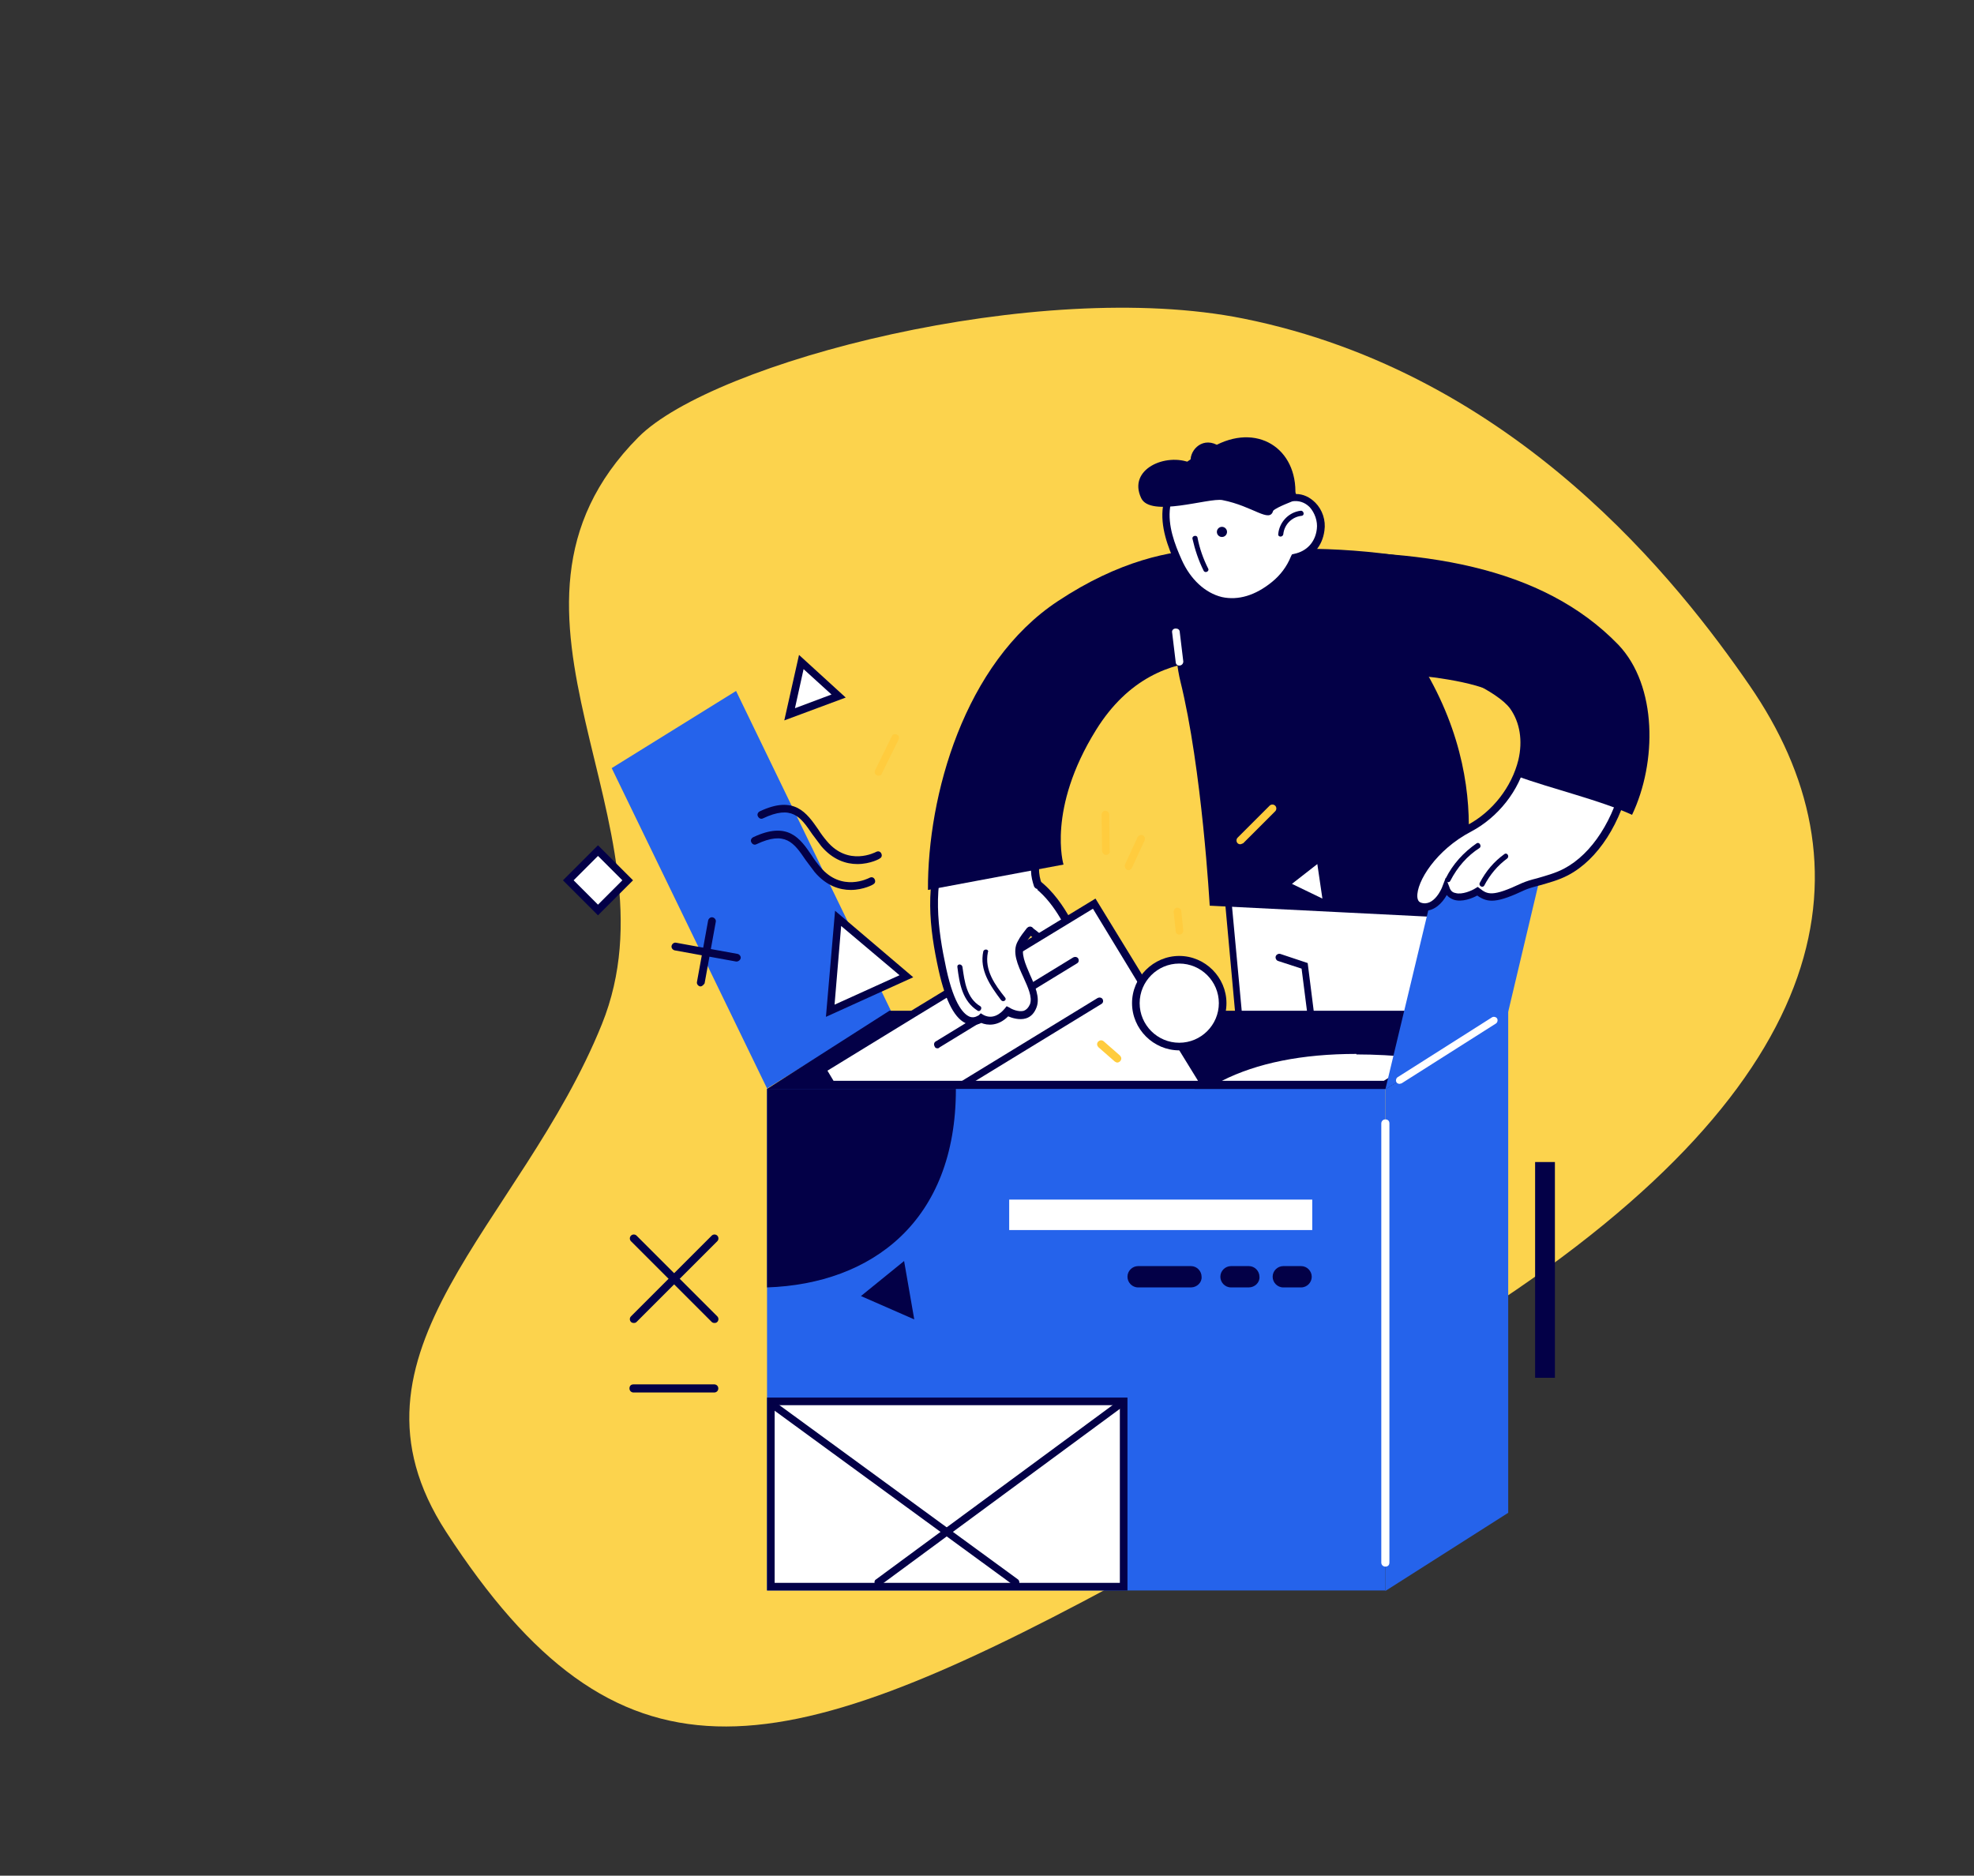 <?xml version="1.0" encoding="UTF-8"?>
<svg width="1025px" height="974px" viewBox="0 0 1025 974" version="1.1" xmlns="http://www.w3.org/2000/svg" xmlns:xlink="http://www.w3.org/1999/xlink">
    <rect x="0" y="0" width="1025" height="974" fill="#333333" stroke="none"/>
    <title>Group@2x</title>
    <g id="Website" stroke="none" stroke-width="1" fill="none" fill-rule="evenodd">
        <g id="Home-Copy-2" transform="translate(-466, 16)">
            <g id="Group" transform="translate(466.77, -15.641)">
                <path d="M405.979,890.077 C469.681,888.335 607.695,876.852 708.905,773.404 C784.924,695.703 839.967,530.284 828.34,476.428 C801.232,350.867 647.589,386.754 582.989,294.452 C518.39,202.15 517.336,83.077 405.979,83.077 C242.354,83.077 210.451,158.446 193.934,359.077 C190.799,397.156 208.511,374.454 208.511,597.301 C208.511,820.148 294.429,893.127 405.979,890.077 Z" id="Oval" fill="#FCD34D" transform="translate(511.727, 486.623) rotate(-123) translate(-511.727, -486.623) "></path>
                <g transform="translate(290.23, 226.641)" fill-rule="nonzero" id="Illustrations/35">
                    <g>
                        <g id="Top_83_" transform="translate(0, 57.991)">
                            <g id="Legs_68_" transform="translate(342.675, 163.43)">
                                <g id="Group">
                                    <polygon id="Path" fill="#FFFFFF" points="3.427 12.389 118.618 2.636 112.029 97.267 11.862 103.857"></polygon>
                                    <path d="M116.51,4.745 L109.92,95.422 L13.443,101.748 L5.272,13.971 L116.51,4.745 M120.991,0.264 L1.582,10.544 L10.28,105.966 L113.874,99.112 L120.991,0.264 L120.991,0.264 Z" id="Shape" fill="#030047"></path>
                                </g>
                                <path d="M47.447,83.296 C46.393,83.296 45.602,82.506 45.602,81.451 L42.175,54.564 L30.05,50.611 C28.996,50.347 28.468,49.029 28.732,48.238 C28.996,47.184 30.314,46.657 31.104,46.92 L45.339,51.665 L49.029,80.924 C49.556,81.979 48.765,83.033 47.447,83.296 C47.711,83.296 47.711,83.296 47.447,83.296 Z" id="Path" fill="#030047"></path>
                            </g>
                            <g id="Body_125_" transform="translate(318.952, 2.636)" fill="#030047">
                                <path d="M20.824,6.59 C37.694,1.318 86.987,-11.598 128.899,58.518 C171.074,128.635 144.451,188.999 144.451,188.999 L18.188,182.672 C18.188,182.672 14.234,111.501 2.9,65.899 C0.527,56.146 -6.063,15.025 20.824,6.59 Z" id="Path"></path>
                            </g>
                            <g id="Hand_86_" transform="translate(131.798, 0)">
                                <g id="Group" transform="translate(97.531, 168.702)">
                                    <path d="M15.025,3.427 C30.577,12.653 38.749,35.849 38.749,35.849 L25.042,39.276 C25.042,39.276 14.761,26.623 6.59,26.623 C-1.582,26.623 15.025,3.427 15.025,3.427 Z" id="Path" fill="#FFFFFF"></path>
                                    <path d="M23.987,41.385 L23.196,40.33 C20.561,36.904 12.125,28.468 6.326,28.468 C3.954,28.468 2.9,27.15 2.636,26.36 C3.00204306e-13,21.351 9.226,7.908 13.443,2.109 L14.498,0.527 L16.079,1.318 C31.895,10.807 40.33,33.74 40.594,34.531 L41.385,36.64 L23.987,41.385 Z M6.063,24.514 C6.063,24.514 6.326,24.514 6.063,24.514 C13.971,24.514 22.669,33.74 25.569,36.904 L35.849,34.268 C33.477,28.732 26.623,13.707 15.289,6.063 C9.753,14.498 5.536,22.669 6.063,24.514 C6.063,24.514 6.063,24.514 6.063,24.514 Z" id="Shape" fill="#030047"></path>
                                </g>
                                <g id="Window_29_" transform="translate(0, 179.246)">
                                    <g id="Group">
                                        <polygon id="Path" fill="#FFFFFF" points="202.969 99.112 8.699 99.112 3.954 91.204 54.301 60.627 145.505 5.008 179.509 60.627"></polygon>
                                        <path d="M144.714,7.644 L178.191,62.736 L199.279,97.004 L10.017,97.004 L6.854,91.732 L52.456,63.79 L144.714,7.644 M146.032,2.372 L50.347,60.627 L1.318,90.677 L7.644,101.221 L206.396,101.221 L181.882,60.891 L146.032,2.372 L146.032,2.372 Z" id="Shape" fill="#030047"></path>
                                    </g>
                                    <path d="M64.054,80.133 C63.263,80.133 62.736,79.87 62.472,79.079 C61.945,78.025 62.209,76.97 63.263,76.443 L134.434,32.95 C135.489,32.422 136.543,32.686 137.07,33.477 C137.597,34.531 137.334,35.586 136.279,36.113 L65.108,79.606 C64.581,80.133 64.318,80.133 64.054,80.133 Z" id="Path" fill="#030047"></path>
                                    <path d="M76.707,101.221 C75.916,101.221 75.389,100.957 75.125,100.167 C74.598,99.112 74.861,98.058 75.916,97.531 L147.087,54.037 C148.141,53.51 149.196,53.774 149.723,54.564 C150.25,55.619 149.986,56.673 148.932,57.2 L77.761,100.694 C77.497,101.221 77.234,101.221 76.707,101.221 Z" id="Path" fill="#030047"></path>
                                </g>
                                <g id="Group" transform="translate(57.991, 0)">
                                    <g id="Hand_2_92_" transform="translate(0, 147.614)">
                                        <g id="Group">
                                            <path d="M58.255,27.15 C56.673,22.406 55.355,15.816 60.364,8.171 C43.757,6.063 27.414,4.481 10.807,3.69 C1.054,27.15 4.218,50.083 8.699,70.907 C16.607,107.02 28.732,96.213 28.732,96.213 C28.732,96.213 35.586,100.957 42.439,92.786 C42.439,92.786 52.456,99.112 55.882,89.886 C59.309,80.661 44.548,66.69 49.556,57.464 C50.874,55.092 52.456,52.983 54.037,50.874" id="Path" fill="#FFFFFF"></path>
                                            <path d="M24.251,99.639 C23.46,99.639 22.669,99.639 21.615,99.112 C15.289,97.004 10.28,87.778 6.59,71.171 C1.845,49.556 -1.054,26.36 8.699,2.9 L9.226,1.582 L10.544,1.582 C27.678,2.372 44.548,4.218 60.364,6.063 L63.527,6.326 L61.945,8.962 C57.464,15.816 58.518,21.615 60.1,26.36 C60.364,27.414 59.836,28.468 58.782,28.996 C57.728,29.259 56.673,28.732 56.146,27.678 C54.564,22.933 53.246,16.87 56.937,9.753 C42.703,7.908 27.414,6.326 11.862,5.536 C3.163,27.678 6.063,49.556 10.544,70.38 C14.761,89.886 20.033,94.368 22.933,95.422 C25.305,96.213 27.15,94.631 27.414,94.631 L28.468,93.577 L29.786,94.368 C30.314,94.631 35.322,97.794 40.857,91.204 L41.912,89.886 L43.493,90.677 C44.548,91.468 48.238,93.05 50.874,92.259 C52.192,91.732 53.246,90.677 54.037,88.832 C55.355,85.142 52.983,80.133 50.611,74.861 C47.711,68.535 44.548,61.682 47.711,56.146 C49.029,53.51 50.874,51.401 52.456,49.293 C53.246,48.502 54.301,48.238 55.355,49.029 C56.146,49.82 56.41,50.874 55.619,51.929 C54.037,53.774 52.456,55.882 51.138,58.255 C49.029,62.209 51.665,68.008 54.037,73.543 C56.673,79.343 59.309,85.405 57.464,90.414 C56.41,93.313 54.564,95.422 51.929,96.213 C48.502,97.267 44.548,95.949 42.703,95.158 C37.431,100.43 31.895,99.903 28.732,98.585 C27.678,99.112 26.36,99.639 24.251,99.639 Z" id="Path" fill="#030047"></path>
                                        </g>
                                        <path d="M29.786,61.418 C27.678,71.171 33.477,79.343 39.012,86.723 C40.067,88.041 42.175,86.723 41.121,85.405 C35.849,78.815 30.314,71.171 32.159,61.945 C32.95,60.364 30.314,59.836 29.786,61.418 Z" id="Path" fill="#030047"></path>
                                        <path d="M16.343,69.589 C17.397,78.288 18.979,87.25 26.887,92.259 C28.205,93.05 29.523,90.677 28.205,89.886 C21.088,85.669 20.033,76.97 18.979,69.589 C18.715,67.744 16.079,67.744 16.343,69.589 Z" id="Path" fill="#030047"></path>
                                    </g>
                                    <path d="M1.054,177.137 C0.791,128.371 19.77,59.309 68.535,27.15 C131.798,-14.761 176.873,5.008 176.873,5.008 L176.873,63 C176.873,63 121.782,40.067 88.305,94.104 C62.736,135.225 71.435,163.957 71.435,163.957 L1.054,177.137 Z" id="Path" fill="#030047"></path>
                                    <path d="M131.535,60.627 C130.48,60.627 129.689,59.836 129.689,58.782 L127.844,43.493 C127.581,42.439 128.371,41.385 129.689,41.385 C130.744,41.385 131.798,41.912 131.798,43.23 L133.643,58.518 C133.643,59.573 132.853,60.627 131.535,60.627 C131.798,60.627 131.535,60.627 131.535,60.627 Z" id="Path" fill="#FFFFFF"></path>
                                </g>
                            </g>
                            <g id="Cover_2_2_" transform="translate(26.623, 73.807)" fill="#2563EB">
                                <polygon id="Path" points="64.581 0 0 40.067 80.661 206.396 145.242 166.593"></polygon>
                            </g>
                            <g id="Objects_67_" transform="translate(0, 52.719)">
                                <path d="M283.366,106.229 C282.312,106.229 281.521,105.439 281.257,104.384 L280.994,85.405 C280.994,84.351 281.785,83.296 282.839,83.296 C283.893,83.296 284.948,84.087 284.948,85.142 L285.211,104.121 C285.475,105.175 284.684,106.229 283.366,106.229 C283.63,106.229 283.366,106.229 283.366,106.229 Z" id="Path" fill="#FFCC3E"></path>
                                <path d="M294.964,114.137 C294.701,114.137 294.437,114.137 294.174,113.874 C293.119,113.346 292.856,112.292 293.119,111.238 L299.709,97.004 C300.236,95.949 301.291,95.686 302.345,95.949 C303.4,96.476 303.663,97.531 303.4,98.585 L296.81,112.819 C296.546,113.61 295.755,114.137 294.964,114.137 Z" id="Path" fill="#FFCC3E"></path>
                                <path d="M154.204,110.974 C148.405,110.974 141.551,108.865 135.489,101.748 C133.907,99.639 132.325,97.531 130.744,95.422 C124.681,86.46 120.2,80.133 105.175,87.25 C104.121,87.778 103.066,87.25 102.539,86.196 C102.012,85.142 102.539,84.087 103.593,83.56 C121.518,75.125 127.844,84.351 133.907,93.05 C135.225,95.158 136.807,97.267 138.388,99.112 C149.459,112.292 163.43,104.911 163.957,104.648 C165.011,104.121 166.066,104.384 166.593,105.439 C167.12,106.493 166.857,107.547 165.802,108.075 C166.066,108.075 161.057,110.974 154.204,110.974 Z" id="Path" fill="#030047"></path>
                                <path d="M150.777,124.418 C144.978,124.418 138.125,122.309 132.062,115.192 C130.48,113.083 128.899,110.974 127.317,108.865 C121.254,99.903 116.773,93.577 101.748,100.694 C100.694,101.221 99.639,100.694 99.112,99.639 C98.585,98.585 99.112,97.531 100.167,97.004 C118.091,88.568 124.418,97.531 130.48,106.493 C131.798,108.602 133.38,110.711 134.961,112.556 C146.032,125.736 160.003,118.355 160.53,118.091 C161.585,117.564 162.639,117.828 163.166,118.882 C163.693,119.936 163.43,120.991 162.375,121.518 C162.639,121.518 157.367,124.418 150.777,124.418 Z" id="Path" fill="#030047"></path>
                                <g id="Group" transform="translate(115.982, 0)">
                                    <polygon id="Path" fill="#FFFFFF" points="9.226 6.063 2.9 33.213 28.468 23.724"></polygon>
                                    <path d="M0.264,36.376 L7.908,2.372 L32.159,24.514 L0.264,36.376 Z M10.28,9.753 L5.799,30.05 L24.778,22.933 L10.28,9.753 Z" id="Shape" fill="#030047"></path>
                                </g>
                                <g id="Group" transform="translate(0, 100.167)">
                                    <polygon id="Rectangle" fill="#FFFFFF" transform="translate(19.579, 19.377) rotate(45) translate(-19.579, -19.377) " points="8.64 8.438 30.518 8.438 30.518 30.317 8.64 30.317"></polygon>
                                    <path d="M19.506,37.431 L1.318,19.243 L19.506,1.054 L37.694,19.243 L19.506,37.431 Z M6.854,19.243 L19.506,31.895 L32.159,19.243 L19.506,6.59 L6.854,19.243 Z" id="Shape" fill="#030047"></path>
                                </g>
                                <path d="M289.165,214.04 C288.638,214.04 288.375,213.777 287.847,213.513 L279.412,206.132 C278.621,205.342 278.358,204.287 279.149,203.233 C279.939,202.442 280.994,202.179 282.048,202.969 L290.483,210.35 C291.274,211.141 291.538,212.195 290.747,213.25 C290.22,213.777 289.693,214.04 289.165,214.04 Z" id="Path" fill="#FFCC3E"></path>
                                <path d="M165.011,65.108 C164.748,65.108 164.484,65.108 164.221,64.845 C163.166,64.318 162.903,63.263 163.43,62.209 L172.129,44.548 C172.656,43.493 173.71,43.23 174.764,43.757 C175.819,44.284 176.082,45.339 175.555,46.393 L166.857,64.054 C166.593,64.845 165.802,65.108 165.011,65.108 Z" id="Path" fill="#FFCC3E"></path>
                                <path d="M352.956,100.694 C352.429,100.694 351.901,100.43 351.638,100.167 C350.847,99.376 350.847,98.058 351.638,97.267 L368.244,80.661 C369.035,79.87 370.353,79.87 371.144,80.661 C371.935,81.451 371.935,82.769 371.144,83.56 L354.537,100.167 C353.746,100.43 353.483,100.694 352.956,100.694 Z" id="Path" fill="#FFCC3E"></path>
                                <path d="M321.324,147.614 C320.27,147.614 319.479,146.823 319.479,145.769 L318.425,135.752 C318.425,134.698 319.215,133.643 320.27,133.643 C321.324,133.643 322.379,134.434 322.379,135.489 L323.433,145.505 C323.433,146.56 322.642,147.614 321.324,147.614 C321.324,147.614 321.324,147.614 321.324,147.614 Z" id="Path" fill="#FFCC3E"></path>
                                <polygon id="Path" fill="#FFFFFF" points="379.843 121.254 393.022 110.974 395.658 128.899"></polygon>
                            </g>
                        </g>
                        <g id="Bottom_81_" transform="translate(34.268, 0)">
                            <g id="Box_4_" transform="translate(71.171, 297.864)">
                                <rect id="Rectangle" fill="#2563EB" x="1.845" y="40.33" width="321.061" height="260.697"></rect>
                                <polygon id="Path" fill="#2563EB" points="386.696 260.697 322.906 301.291 322.906 40.33 386.696 0"></polygon>
                                <g id="Group" transform="translate(0, 200.333)">
                                    <rect id="Rectangle" fill="#FFFFFF" x="3.954" y="2.636" width="183.2" height="96.213"></rect>
                                    <path d="M185.045,4.481 L185.045,96.74 L5.799,96.74 L5.799,4.481 L185.045,4.481 M188.999,0.527 L1.845,0.527 L1.845,100.694 L188.999,100.694 L188.999,0.527 L188.999,0.527 Z" id="Shape" fill="#030047"></path>
                                </g>
                                <path d="M131.007,298.655 C130.48,298.655 130.217,298.655 129.953,298.391 L4.745,206.923 C3.954,206.396 3.69,205.078 4.218,204.287 C4.745,203.496 6.063,203.233 6.854,203.76 L132.062,295.228 C132.853,295.755 133.116,297.073 132.589,297.864 C132.325,298.391 131.535,298.655 131.007,298.655 Z" id="Path" fill="#030047"></path>
                                <path d="M59.573,298.655 C59.046,298.655 58.255,298.391 57.991,297.864 C57.464,297.073 57.464,295.755 58.518,295.228 L182.672,203.76 C183.463,203.233 184.781,203.233 185.308,204.287 C185.836,205.078 185.836,206.396 184.781,206.923 L60.627,298.391 C60.364,298.655 60.1,298.655 59.573,298.655 Z" id="Path" fill="#030047"></path>
                                <path d="M322.906,288.638 C321.851,288.638 320.797,287.847 320.797,286.529 L320.797,58.518 C320.797,57.464 321.588,56.41 322.906,56.41 C324.224,56.41 325.014,57.2 325.014,58.518 L325.014,286.529 C325.014,287.847 324.224,288.638 322.906,288.638 Z" id="Path" fill="#FFFFFF"></path>
                                <path d="M99.903,40.33 L99.903,40.857 C99.903,109.129 56.41,141.815 1.845,143.66 L1.845,40.594 L99.903,40.594 L99.903,40.33 Z" id="Path" fill="#030047"></path>
                                <polygon id="Path" fill="#030047" points="73.016 129.953 50.611 148.141 78.288 160.267"></polygon>
                                <rect id="Rectangle" fill="#FFFFFF" x="127.581" y="98.058" width="157.367" height="15.816"></rect>
                                <path d="M221.948,143.66 L194.534,143.66 C191.371,143.66 188.999,141.024 188.999,138.125 L188.999,138.125 C188.999,134.961 191.635,132.589 194.534,132.589 L221.948,132.589 C225.111,132.589 227.484,135.225 227.484,138.125 L227.484,138.125 C227.747,141.024 225.111,143.66 221.948,143.66 Z" id="Path" fill="#030047"></path>
                                <path d="M251.998,143.66 L242.772,143.66 C239.609,143.66 237.237,141.024 237.237,138.125 L237.237,138.125 C237.237,134.961 239.873,132.589 242.772,132.589 L251.998,132.589 C255.161,132.589 257.534,135.225 257.534,138.125 L257.534,138.125 C257.797,141.024 255.161,143.66 251.998,143.66 Z" id="Path" fill="#030047"></path>
                                <path d="M279.149,143.66 L269.923,143.66 C266.76,143.66 264.387,141.024 264.387,138.125 L264.387,138.125 C264.387,134.961 267.023,132.589 269.923,132.589 L279.149,132.589 C282.312,132.589 284.684,135.225 284.684,138.125 L284.684,138.125 C284.684,141.024 282.312,143.66 279.149,143.66 Z" id="Path" fill="#030047"></path>
                                <rect id="Rectangle" fill="#030047" x="400.667" y="78.552" width="10.28" height="112.029"></rect>
                            </g>
                            <g id="Space_5_" transform="translate(21.088, 245.145)">
                                <polygon id="Path" fill="#030047" points="436.779 52.719 401.194 75.389 373.253 93.313 51.929 93.313 115.455 52.719 130.744 52.719 80.397 83.296 85.142 91.204 279.412 91.204 255.952 52.719"></polygon>
                                <g id="Group" transform="translate(271.504, 71.171)">
                                    <path d="M8.962,20.033 C28.205,8.171 54.301,2.109 86.46,2.109 C95.949,2.109 105.966,2.636 116.51,3.69 C119.673,3.954 122.309,4.481 124.681,5.008 L100.957,20.033 L8.962,20.033 L8.962,20.033 Z" id="Path" fill="#FFFFFF"></path>
                                    <path d="M86.46,0.264 L86.46,4.218 L86.46,4.218 C95.949,4.218 105.966,4.745 116.246,5.799 C117.3,5.799 118.355,6.063 119.409,6.063 L100.694,17.925 L16.607,17.925 C34.795,8.699 58.255,3.954 86.46,3.954 L86.46,0.264 M86.46,0.264 C54.301,0.264 24.514,6.063 2.372,22.142 L101.748,22.142 L129.689,4.481 C126.526,3.427 122.309,2.636 116.773,1.845 C106.493,0.791 96.476,0.264 86.46,0.264 L86.46,0.264 Z" id="Shape" fill="#030047"></path>
                                </g>
                                <path d="M36.113,27.15 C36.113,27.15 35.849,27.15 35.849,27.15 L3.954,21.351 C2.9,21.088 2.109,20.033 2.372,18.979 C2.636,17.925 3.69,17.134 4.745,17.397 L36.64,23.196 C37.694,23.46 38.485,24.514 38.221,25.569 C37.958,26.36 37.167,27.15 36.113,27.15 Z" id="Path" fill="#030047"></path>
                                <path d="M17.397,40.067 C17.397,40.067 17.134,40.067 17.134,40.067 C16.079,39.803 15.289,38.749 15.552,37.694 L21.351,5.799 C21.615,4.745 22.669,3.954 23.724,4.218 C24.778,4.481 25.569,5.536 25.305,6.59 L19.506,38.485 C18.979,39.276 18.188,40.067 17.397,40.067 Z" id="Path" fill="#030047"></path>
                                <g id="Group" transform="translate(239.873, 23.724)">
                                    <circle id="Oval" fill="#FFFFFF" cx="26.096" cy="25.042" r="22.406"></circle>
                                    <path d="M26.096,49.556 C12.653,49.556 1.582,38.485 1.582,25.042 C1.582,11.598 12.653,0.527 26.096,0.527 C39.539,0.527 50.611,11.598 50.611,25.042 C50.611,38.485 39.539,49.556 26.096,49.556 Z M26.096,4.481 C14.761,4.481 5.536,13.707 5.536,25.042 C5.536,36.376 14.761,45.602 26.096,45.602 C37.431,45.602 46.657,36.376 46.657,25.042 C46.657,13.707 37.431,4.481 26.096,4.481 Z" id="Shape" fill="#030047"></path>
                                </g>
                                <g id="Group" transform="translate(81.715, 0)">
                                    <polygon id="Path" fill="#FFFFFF" points="7.117 4.745 2.9 52.719 42.439 34.795"></polygon>
                                    <path d="M0.791,55.882 L5.536,0.791 L46.129,35.322 L0.791,55.882 Z M8.699,8.699 L5.272,49.556 L39.012,34.268 L8.699,8.699 Z" id="Shape" fill="#030047"></path>
                                </g>
                            </g>
                            <g id="Cover_5_" transform="translate(392.759, 195.061)">
                                <polygon id="Path" fill="#2563EB" points="89.359 1.054 25.832 41.385 1.318 143.66 65.108 103.33"></polygon>
                                <path d="M8.699,140.761 C8.171,140.761 7.381,140.497 7.117,139.97 C6.59,139.179 6.854,137.861 7.644,137.334 L56.673,106.229 C57.464,105.702 58.782,105.966 59.309,106.757 C59.836,107.547 59.573,108.865 58.782,109.393 L9.753,140.497 C9.489,140.497 8.962,140.761 8.699,140.761 Z" id="Path" fill="#FFFFFF"></path>
                            </g>
                            <g id="Hand_85_" transform="translate(332.132, 55.355)">
                                <g id="Group">
                                    <path d="M4.481,5.008 C80.397,1.845 151.041,23.46 175.555,54.037 C202.442,87.514 188.735,153.413 155.786,170.547 C147.614,174.764 138.388,175.819 133.38,178.191 C118.091,185.308 114.664,184.518 109.656,180.564 C109.656,180.564 97.004,188.471 93.313,178.718 C93.313,178.718 88.568,191.107 79.606,187.944 C70.907,184.781 81.451,160.267 105.439,147.614 C129.426,134.961 141.815,103.33 128.371,84.351 C114.664,65.372 31.632,42.175 31.632,42.175 L4.481,5.008 Z" id="Path" fill="#FFFFFF"></path>
                                    <path d="M82.506,190.58 C81.451,190.58 80.397,190.317 79.079,190.053 C76.443,189.262 74.861,186.89 74.598,183.727 C73.807,173.71 85.932,155.786 104.648,146.032 C117.564,139.179 127.581,126.263 131.007,112.292 C133.38,102.275 131.798,92.786 126.79,85.669 C113.61,67.481 32.159,44.548 31.104,44.284 L30.577,44.021 L0.527,3.163 L4.218,2.9 C78.815,-0.264 151.304,20.824 177.137,52.719 C190.317,69.326 195.061,94.895 189.526,121.254 C184.518,144.978 172.392,163.957 156.84,172.129 C151.832,174.764 146.56,176.082 142.079,177.4 C138.915,178.191 136.279,178.982 134.434,179.773 C119.936,186.626 115.192,186.626 109.656,182.672 C107.284,183.99 101.748,186.363 97.267,184.781 C95.949,184.254 94.631,183.463 93.84,182.409 C91.468,186.626 87.514,190.58 82.506,190.58 Z M33.213,40.594 C41.648,42.966 117.037,64.845 130.217,83.296 C136.016,91.204 137.597,101.748 134.961,113.083 C131.535,128.108 120.464,142.079 106.493,149.459 C88.305,158.949 78.025,175.555 78.552,183.463 C78.815,185.836 79.87,186.099 80.397,186.363 C87.25,188.735 91.468,178.455 91.468,178.191 L93.313,173.446 L95.158,178.191 C95.686,180.036 96.74,181.091 98.321,181.354 C101.748,182.409 107.02,180.036 108.602,178.982 L109.92,178.191 L110.974,178.982 C114.928,182.145 117.564,183.463 132.589,176.346 C134.961,175.292 137.597,174.501 140.761,173.71 C145.242,172.392 150.25,171.074 154.731,168.702 C169.229,161.057 180.827,143.133 185.572,120.727 C190.844,95.422 186.626,71.171 173.974,55.355 C149.459,24.778 80.133,4.745 8.171,6.854 L33.213,40.594 Z" id="Shape" fill="#030047"></path>
                                </g>
                                <path d="M128.635,84.351 C136.016,94.368 135.752,108.338 130.48,120.727 C147.614,127.054 173.446,133.116 190.053,140.761 C202.969,113.61 203.233,73.807 182.936,52.456 C143.396,11.598 80.661,1.582 4.745,4.745 L40.594,66.69 C40.33,66.69 114.928,65.636 128.635,84.351 Z" id="Path" fill="#030047"></path>
                                <path d="M109.393,155.522 C102.539,160.267 97.004,166.329 93.313,173.71 C92.522,175.292 94.895,176.61 95.686,175.028 C99.376,167.911 104.384,162.112 110.974,157.894 C112.029,156.84 110.711,154.731 109.393,155.522 Z" id="Path" fill="#030047"></path>
                                <path d="M123.89,161.057 C118.355,165.011 114.137,170.02 110.974,176.082 C110.183,177.664 112.556,178.982 113.346,177.4 C116.246,171.865 120.2,167.12 125.208,163.43 C126.526,162.375 125.208,160.267 123.89,161.057 Z" id="Path" fill="#030047"></path>
                                <path d="M77.234,70.907 C76.97,70.907 76.97,70.907 76.707,70.907 L65.899,67.481 C64.845,67.217 64.318,66.163 64.581,65.108 C64.845,64.054 65.899,63.527 66.954,63.79 L77.761,67.217 C78.815,67.481 79.343,68.535 79.079,69.589 C78.815,70.38 78.025,70.907 77.234,70.907 Z" id="Path" fill="#030047"></path>
                            </g>
                            <g id="Button_6_" transform="translate(0, 413.846)" fill="#030047">
                                <path d="M45.602,46.129 C45.075,46.129 44.548,45.866 44.284,45.602 L2.372,3.69 C1.582,2.9 1.582,1.582 2.372,0.791 C3.163,-2.99787972e-13 4.481,-1.38777878e-16 5.272,0.791 L47.184,42.703 C47.975,43.493 47.975,44.811 47.184,45.602 C46.657,46.129 46.129,46.129 45.602,46.129 Z" id="Path"></path>
                                <path d="M3.69,46.129 C3.163,46.129 2.636,45.866 2.372,45.602 C1.582,44.811 1.582,43.493 2.372,42.703 L44.284,0.791 C45.075,5.55111512e-17 46.393,5.55111512e-17 47.184,0.791 C47.975,1.582 47.975,2.9 47.184,3.69 L5.272,45.602 C4.745,46.129 4.218,46.129 3.69,46.129 Z" id="Path"></path>
                                <path d="M45.602,82.242 L3.69,82.242 C2.636,82.242 1.582,81.451 1.582,80.133 C1.582,78.815 2.372,78.025 3.69,78.025 L45.602,78.025 C46.657,78.025 47.711,78.815 47.711,80.133 C47.711,81.451 46.657,82.242 45.602,82.242 Z" id="Path"></path>
                            </g>
                            <g id="Head_100_" transform="translate(263.596, 0)">
                                <g id="Group" transform="translate(13.18, 5.272)">
                                    <path d="M69.589,26.096 C68.799,24.251 67.744,22.406 66.426,20.561 C66.426,20.561 66.426,20.561 66.426,20.297 C54.301,2.9 32.159,-2.372 16.607,8.435 C9.226,13.707 5.008,21.879 3.954,30.841 C2.636,40.594 6.326,50.611 10.28,59.309 C19.243,79.343 39.539,88.305 60.1,71.171 C64.581,67.481 68.008,62.736 70.38,57.2 C78.288,55.619 83.033,49.82 83.824,42.703 C84.614,34.531 78.552,25.305 69.589,26.096 Z" id="Path" fill="#FFFFFF"></path>
                                    <path d="M37.958,82.242 C35.849,82.242 33.74,81.979 31.632,81.451 C21.879,79.079 13.18,71.435 8.171,60.1 C4.481,51.929 0.264,41.121 1.845,30.577 C3.163,20.297 7.908,11.862 15.289,6.854 C22.669,1.845 31.895,-0.264 41.121,1.582 C51.665,3.427 61.418,10.017 68.008,19.243 C69.062,20.824 70.117,22.406 70.907,24.251 C74.598,24.251 78.025,25.832 80.924,28.732 C84.614,32.422 86.46,37.958 85.669,43.23 C84.614,51.401 79.343,57.464 71.698,59.309 C69.326,64.581 65.636,69.326 61.154,73.016 C53.51,79.079 45.602,82.242 37.958,82.242 Z M34.531,4.745 C28.468,4.745 22.406,6.59 17.397,10.017 C10.807,14.498 6.854,21.879 5.536,31.104 C4.218,40.594 7.908,50.347 11.598,58.518 C16.079,68.535 23.724,75.652 32.422,77.761 C40.857,79.606 49.82,76.97 58.518,69.853 C62.736,66.426 66.163,61.945 68.271,56.673 L68.799,55.619 L69.853,55.355 C76.443,54.037 80.924,49.293 81.715,42.439 C82.242,38.485 80.661,34.004 78.025,31.104 C76.443,29.523 73.807,27.678 69.853,27.941 L68.535,27.941 L68.008,26.623 C66.954,24.514 66.163,22.933 65.108,21.351 C59.046,12.653 50.347,6.854 40.594,5.008 C38.485,5.008 36.376,4.745 34.531,4.745 Z" id="Shape" fill="#030047"></path>
                                </g>
                                <circle id="Oval" fill="#030047" transform="translate(45.633, 49.208) rotate(-57.418) translate(-45.633, -49.208) " cx="45.633" cy="49.208" r="2.636"></circle>
                                <path d="M36.113,69.326 C33.477,64.054 31.632,58.518 30.314,52.719 C30.05,51.138 32.686,50.611 32.95,52.192 C34.004,57.728 35.849,63 38.485,68.271 C39.276,69.589 36.904,70.907 36.113,69.326 Z" id="Path" fill="#030047"></path>
                                <path d="M74.861,50.347 C75.389,44.284 80.133,39.012 86.46,38.221 C88.041,37.958 88.832,40.594 86.987,40.857 C81.979,41.385 78.025,45.339 77.497,50.347 C77.234,52.192 74.598,51.929 74.861,50.347 Z" id="Path" fill="#030047"></path>
                                <path d="M72.225,38.221 C70.38,44.811 61.945,35.849 45.866,32.686 C38.749,31.368 8.435,41.912 3.69,31.632 C-3.427,16.607 16.607,7.908 29.523,13.443 C28.205,7.908 34.531,-0.264 42.966,3.954 C65.636,-7.381 86.196,7.381 83.56,32.686 C83.56,32.95 74.334,36.113 72.225,38.221 Z" id="Path" fill="#030047"></path>
                            </g>
                        </g>
                    </g>
                </g>
            </g>
        </g>
    </g>
</svg>